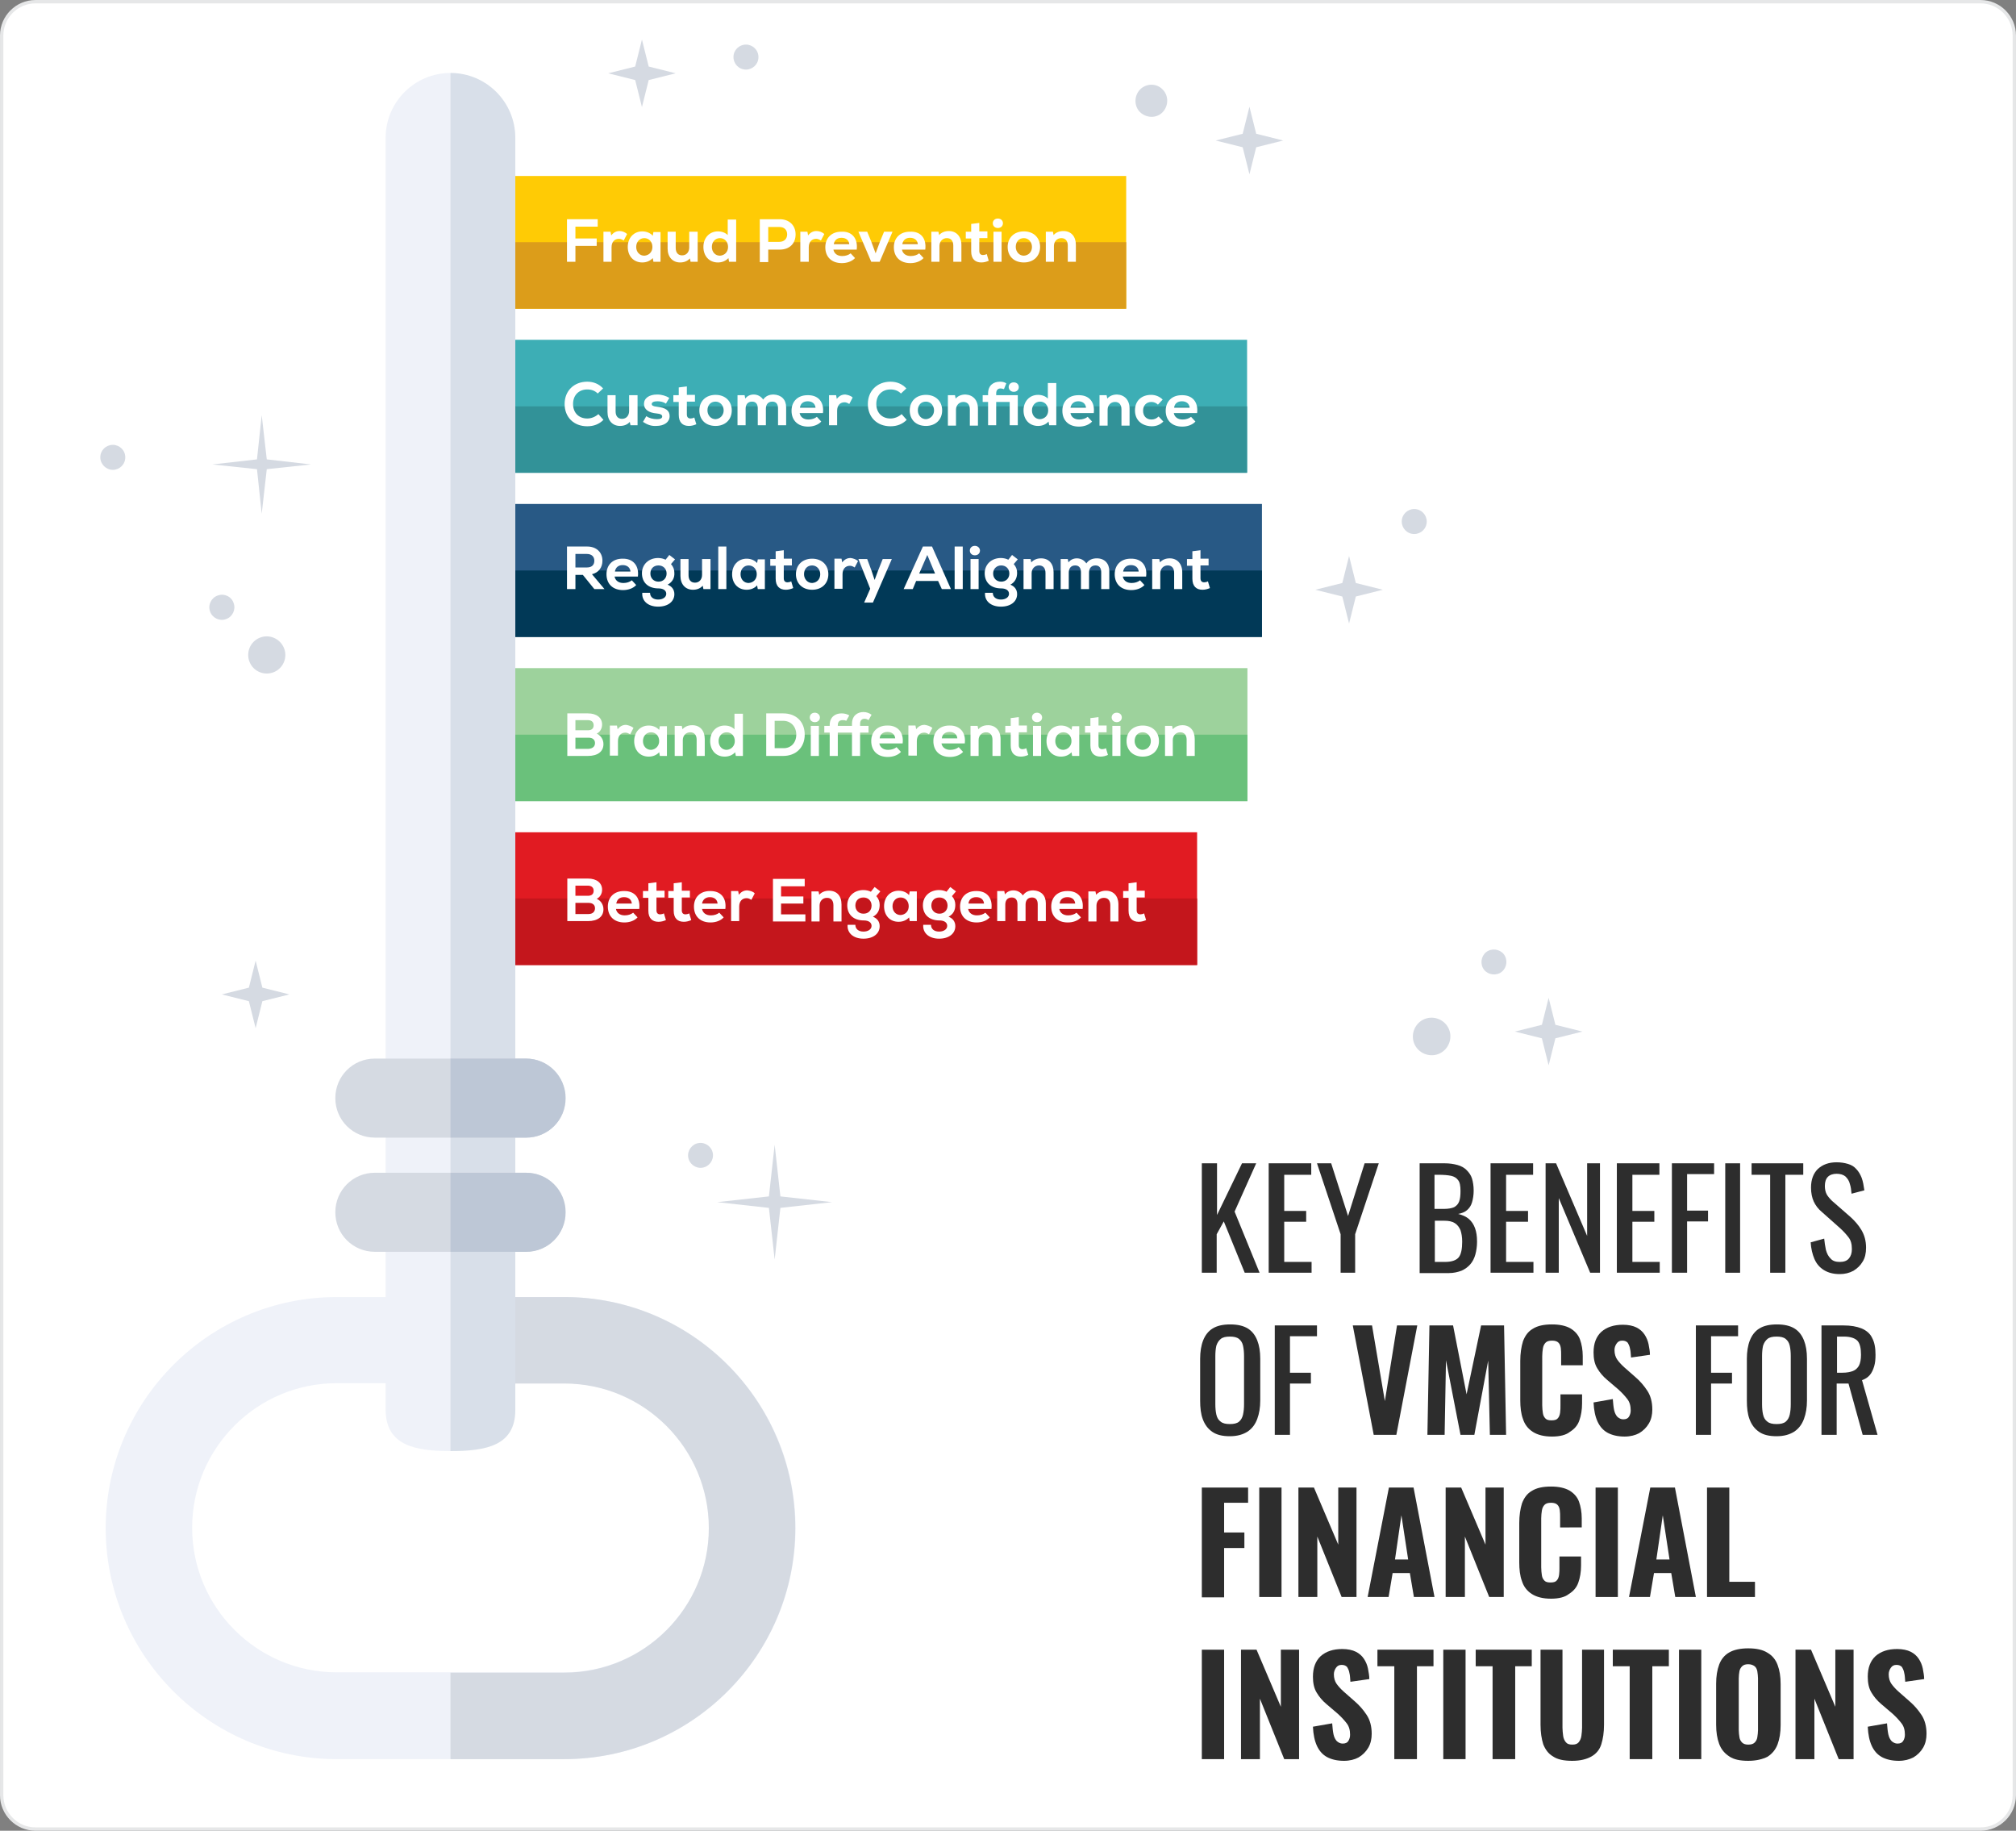 <?xml version="1.0" encoding="utf-8"?>
<!-- Generator: Adobe Illustrator 28.1.0, SVG Export Plug-In . SVG Version: 6.00 Build 0)  -->
<svg version="1.1" id="Layer_1" xmlns="http://www.w3.org/2000/svg" xmlns:xlink="http://www.w3.org/1999/xlink" x="0px" y="0px"
	 viewBox="0 0 597 542" style="enable-background:new 0 0 597 542;" xml:space="preserve">
<rect x="0" y="0" width="597" height="542" fill="#808080" stroke="none"/>
<style type="text/css">
	.st0{fill:#FFFFFF;stroke:#E6E7E8;stroke-width:0.993;stroke-miterlimit:10;}
	.st1{fill:#D5DAE2;}
	.st2{fill:#FFCB05;}
	.st3{fill:#DC9D1A;}
	.st4{fill:#3DAEB5;}
	.st5{fill:#329298;}
	.st6{fill:#285985;}
	.st7{fill:#013957;}
	.st8{fill:#9DD29C;}
	.st9{fill:#6AC17B;}
	.st10{fill:#E11B22;}
	.st11{fill:#C4161C;}
	.st12{fill:#EFF2F9;}
	.st13{opacity:0.1;fill:#013957;enable-background:new    ;}
	.st14{fill:#BDC7D6;}
	.st15{fill:#FFFFFF;}
	.st16{fill:#2D2D2D;}
</style>
<g>
	<g id="Layer_1_00000060023597867781647930000008006797785627827599_">
		<path class="st0" d="M10.5,0.5h576c5.5,0,10,4.5,10,10v521c0,5.5-4.5,10-10,10h-576c-5.5,0-10-4.5-10-10v-521
			C0.5,5,5,0.5,10.5,0.5z"/>
		<path class="st1" d="M69.2,178.6c0.7,1.9-0.4,4.1-2.3,4.7c-1.9,0.7-4.1-0.4-4.7-2.3c-0.7-1.9,0.4-4.1,2.3-4.7
			C66.4,175.6,68.6,176.6,69.2,178.6L69.2,178.6z"/>
		<path class="st1" d="M444.1,288.1c-1.8,0.9-4.1,0.2-5-1.6c-0.9-1.8-0.2-4.1,1.6-5c1.8-0.9,4.1-0.2,5,1.6
			C446.6,284.9,445.9,287.2,444.1,288.1z"/>
		<path class="st1" d="M426.5,311.8c-2.7,1.4-6.1,0.3-7.5-2.4c-1.4-2.7-0.3-6.1,2.4-7.5c2.7-1.4,6.1-0.3,7.5,2.4
			C430.3,307,429.2,310.4,426.5,311.8L426.5,311.8z"/>
		<polygon class="st1" points="458.6,295.4 460.6,303.4 468.6,305.4 460.6,307.4 458.6,315.4 456.6,307.4 448.6,305.4 456.6,303.4 
					"/>
		<polygon class="st1" points="190.1,11.7 192.1,19.7 200.1,21.7 192.1,23.7 190.1,31.7 188.1,23.7 180.1,21.7 188.1,19.7 		"/>
		<polygon class="st1" points="399.5,164.6 401.5,172.6 409.5,174.6 401.5,176.6 399.5,184.6 397.5,176.6 389.5,174.6 397.5,172.6 
					"/>
		<polygon class="st1" points="370,31.6 372,39.6 380,41.6 372,43.6 370,51.6 368,43.6 360,41.6 368,39.6 		"/>
		<polygon class="st1" points="75.7,284.4 77.7,292.4 85.7,294.4 77.7,296.4 75.7,304.4 73.7,296.4 65.7,294.4 73.7,292.4 		"/>
		<polygon class="st1" points="229.4,338.9 231.1,354.2 246.4,355.9 231.1,357.6 229.4,372.9 227.7,357.6 212.4,355.9 227.7,354.2 
					"/>
		<polygon class="st1" points="77.5,122.9 79,136 92.1,137.5 79,138.9 77.5,152.1 76.1,138.9 62.9,137.5 76.1,136 		"/>
		<path class="st1" d="M37.1,135.4c0,2.1-1.7,3.7-3.7,3.7s-3.7-1.7-3.7-3.7c0-2.1,1.7-3.7,3.7-3.7S37.1,133.3,37.1,135.4z"/>
		<path class="st1" d="M344.3,26.5c1.8,1.8,1.8,4.8,0,6.7s-4.8,1.8-6.7,0c-1.8-1.8-1.8-4.8,0-6.7C339.5,24.6,342.5,24.6,344.3,26.5z
			"/>
		<path class="st1" d="M422.5,154.4c0,2.1-1.7,3.7-3.7,3.7c-2.1,0-3.7-1.7-3.7-3.7c0-2.1,1.7-3.7,3.7-3.7
			C420.9,150.7,422.5,152.4,422.5,154.4z"/>
		<path class="st1" d="M224.6,16.9c0,2.1-1.7,3.7-3.7,3.7c-2.1,0-3.7-1.7-3.7-3.7c0-2.1,1.7-3.7,3.7-3.7
			C222.9,13.2,224.6,14.8,224.6,16.9z"/>
		<path class="st1" d="M84.5,193.9c0,3.1-2.5,5.5-5.5,5.5c-3.1,0-5.5-2.5-5.5-5.5c0-3.1,2.5-5.5,5.5-5.5
			C82,188.4,84.5,190.9,84.5,193.9z"/>
		<path class="st1" d="M208,345.7c-2,0.3-3.9-1.1-4.2-3.1c-0.3-2,1.1-3.9,3.1-4.2c2-0.3,3.9,1.1,4.2,3.1
			C211.4,343.5,210,345.4,208,345.7z"/>
		<rect x="132.7" y="52.1" class="st2" width="200.8" height="39.3"/>
		<rect x="132.7" y="71.7" class="st3" width="200.8" height="19.7"/>
		<rect x="132.7" y="100.6" class="st4" width="236.6" height="39.3"/>
		<rect x="132.7" y="120.3" class="st5" width="236.6" height="19.7"/>
		<rect x="132.7" y="149.2" class="st6" width="241" height="39.3"/>
		<rect x="132.7" y="168.9" class="st7" width="241" height="19.7"/>
		<rect x="132.7" y="197.8" class="st8" width="236.7" height="39.3"/>
		<rect x="132.7" y="217.5" class="st9" width="236.7" height="19.7"/>
		<rect x="132.7" y="246.4" class="st10" width="221.8" height="39.3"/>
		<rect x="132.7" y="266" class="st11" width="221.8" height="19.7"/>
		<path class="st12" d="M167.1,520.8H99.7c-37.7,0-68.4-30.7-68.4-68.4c0-37.7,30.7-68.4,68.4-68.4h67.5c37.7,0,68.4,30.7,68.4,68.4
			C235.5,490.1,204.9,520.8,167.1,520.8z M99.7,409.5c-23.6,0-42.8,19.2-42.8,42.8c0,23.6,19.2,42.8,42.8,42.8h67.5
			c23.6,0,42.8-19.2,42.8-42.8c0-23.6-19.2-42.8-42.8-42.8L99.7,409.5L99.7,409.5z"/>
		<path class="st1" d="M167.1,384h-33.7v25.6h33.7c23.6,0,42.8,19.2,42.8,42.8c0,23.6-19.2,42.8-42.8,42.8h-33.7v25.6h33.7
			c37.7,0,68.4-30.7,68.4-68.4C235.5,414.7,204.9,384,167.1,384L167.1,384z"/>
		<path class="st12" d="M133.4,429.6c-10.6,0-19.2-1.7-19.2-12.3V40.8c0-10.6,8.6-19.2,19.2-19.2s19.2,8.6,19.2,19.2v376.6
			C152.6,428,144,429.6,133.4,429.6L133.4,429.6z"/>
		<path class="st13" d="M133.4,429.6v-408c10.6,0,19.2,8.6,19.2,19.2v376.6C152.6,428,144,429.6,133.4,429.6L133.4,429.6z"/>
		<path class="st1" d="M155.8,370.6H111c-6.5,0-11.7-5.2-11.7-11.7c0-6.5,5.2-11.7,11.7-11.7h44.7c6.5,0,11.7,5.2,11.7,11.7
			C167.5,365.3,162.3,370.6,155.8,370.6z"/>
		<path class="st1" d="M155.8,336.8H111c-6.5,0-11.7-5.2-11.7-11.7c0-6.5,5.2-11.7,11.7-11.7h44.7c6.5,0,11.7,5.2,11.7,11.7
			C167.5,331.6,162.3,336.8,155.8,336.8z"/>
		<path class="st14" d="M155.8,313.4h-22.4v23.4h22.4c6.5,0,11.7-5.2,11.7-11.7C167.5,318.7,162.3,313.4,155.8,313.4L155.8,313.4z"
			/>
		<path class="st14" d="M155.8,347.2h-22.4v23.4h22.4c6.5,0,11.7-5.2,11.7-11.7C167.5,352.4,162.3,347.2,155.8,347.2L155.8,347.2z"
			/>
		<path class="st15" d="M170.4,67.1v3.5h6.3v2.2h-6.3v4.7h-2.5V64.9h9.1v2.2H170.4z"/>
		<path class="st15" d="M185.7,69.3l-1,1.9c-0.5-0.3-0.9-0.5-1.4-0.5c-1.3,0-2.2,0.9-2.2,2.5v4.3h-2.4v-8.9h2.1l0.2,1.1
			c0.7-0.9,1.5-1.3,2.5-1.3C184.2,68.4,185.1,68.7,185.7,69.3z"/>
		<path class="st15" d="M195.6,68.6v8.9h-2.1l-0.2-1.1c-0.7,0.8-1.8,1.3-3.1,1.3c-2.6,0-4.3-1.9-4.3-4.6c0-2.7,1.8-4.6,4.3-4.6
			c1.3,0,2.4,0.5,3.1,1.3l0.2-1.1H195.6z M193.2,73.1c0-1.5-1-2.6-2.4-2.6c-1.4,0-2.4,1.1-2.4,2.6s1,2.6,2.4,2.6
			C192.2,75.6,193.2,74.6,193.2,73.1z"/>
		<path class="st15" d="M206.6,68.6v8.9h-2.1l-0.2-1c-0.7,0.8-1.7,1.2-2.9,1.2c-2.2,0-3.7-1.6-3.7-4.1v-5h2.4v4.8
			c0,1.4,0.7,2.2,1.9,2.2c1.3,0,2.1-1,2.1-2.3v-4.7H206.6z"/>
		<path class="st15" d="M218,64.9v12.6h-2.1l-0.2-1.1c-0.7,0.8-1.8,1.3-3.1,1.3c-2.6,0-4.3-1.9-4.3-4.6c0-2.7,1.8-4.6,4.3-4.6
			c1.2,0,2.2,0.4,2.9,1.1v-4.6H218z M215.6,73.1c0-1.5-1-2.6-2.4-2.6c-1.4,0-2.4,1.1-2.4,2.6s1,2.6,2.4,2.6
			C214.6,75.6,215.6,74.6,215.6,73.1z"/>
		<path class="st15" d="M235.6,69.4c0,2.7-1.8,4.5-4.7,4.5h-3.4v3.7h-2.5V64.9h5.9C233.7,64.9,235.6,66.7,235.6,69.4z M233.1,69.4
			c0-1.4-0.9-2.2-2.3-2.2h-3.3v4.4h3.3C232.2,71.6,233.1,70.7,233.1,69.4z"/>
		<path class="st15" d="M244.1,69.3l-1,1.9c-0.5-0.3-0.9-0.5-1.4-0.5c-1.3,0-2.2,0.9-2.2,2.5v4.3H237v-8.9h2.1l0.2,1.1
			c0.7-0.9,1.5-1.3,2.5-1.3C242.6,68.4,243.5,68.7,244.1,69.3z"/>
		<path class="st15" d="M253.7,73.9h-6.9c0.2,1.1,1.1,1.9,2.6,1.9c1,0,1.9-0.3,2.5-0.8l1.3,1.4c-0.9,1-2.4,1.5-3.9,1.5
			c-3,0-4.9-1.8-4.9-4.7c0-2.8,1.9-4.6,4.7-4.6C252.3,68.4,254.1,70.6,253.7,73.9z M246.9,72.3h4.6c-0.1-1.2-1-1.9-2.3-1.9
			C247.9,70.4,247.1,71.1,246.9,72.3z"/>
		<path class="st15" d="M264.3,68.6l-3.8,8.9h-2.5l-3.8-8.9h2.6l1.2,2.9l1.3,3.5l1.3-3.5l1.2-2.9H264.3z"/>
		<path class="st15" d="M274,73.9h-6.9c0.2,1.1,1.1,1.9,2.6,1.9c1,0,1.9-0.3,2.5-0.8l1.3,1.4c-0.9,1-2.4,1.5-3.9,1.5
			c-3,0-4.9-1.8-4.9-4.7c0-2.8,1.9-4.6,4.7-4.6C272.7,68.4,274.4,70.6,274,73.9z M267.2,72.3h4.6c-0.1-1.2-1-1.9-2.3-1.9
			C268.2,70.4,267.4,71.1,267.2,72.3z"/>
		<path class="st15" d="M284.7,72.5v5h-2.4v-4.8c0-1.4-0.7-2.2-1.9-2.2c-1.3,0-2.2,1-2.2,2.3v4.7h-2.4v-8.9h2.1l0.2,1
			c0.7-0.8,1.7-1.2,2.9-1.2C283.2,68.4,284.7,70,284.7,72.5z"/>
		<path class="st15" d="M292.8,77.2c-0.7,0.3-1.4,0.5-2.2,0.5c-1.8,0-3-1-3-3.3v-3.8H286v-2h1.6v-2.3l2.4-0.3v2.5h2.4v2H290v3.8
			c0,0.8,0.4,1.2,1.1,1.2c0.3,0,0.8-0.1,1.1-0.3L292.8,77.2z"/>
		<path class="st15" d="M294,66.1c0-0.8,0.6-1.4,1.5-1.4s1.5,0.6,1.5,1.4c0,0.8-0.6,1.4-1.5,1.4S294,66.9,294,66.1z M294.2,68.6h2.4
			v8.9h-2.4V68.6z"/>
		<path class="st15" d="M298.4,73.1c0-2.7,1.9-4.6,4.8-4.6c2.9,0,4.8,1.9,4.8,4.6s-1.9,4.6-4.8,4.6
			C300.2,77.7,298.4,75.8,298.4,73.1z M305.6,73.1c0-1.4-1-2.6-2.4-2.6c-1.5,0-2.4,1.1-2.4,2.6c0,1.4,1,2.6,2.4,2.6
			C304.7,75.6,305.6,74.5,305.6,73.1z"/>
		<path class="st15" d="M318.6,72.5v5h-2.4v-4.8c0-1.4-0.7-2.2-1.9-2.2c-1.3,0-2.2,1-2.2,2.3v4.7h-2.4v-8.9h2.1l0.2,1
			c0.7-0.8,1.7-1.2,2.9-1.2C317.2,68.4,318.6,70,318.6,72.5z"/>
		<path class="st15" d="M167.2,119.6c0-3.9,2.8-6.6,6.7-6.6c1.9,0,3.5,0.7,4.7,2l-1.6,1.5c-0.8-0.8-1.8-1.2-3.1-1.2
			c-2.5,0-4.2,1.7-4.2,4.3c0,2.6,1.7,4.3,4.2,4.3c1.2,0,2.4-0.5,3.3-1.3l1.5,1.7c-1.3,1.3-2.9,1.9-4.8,1.9
			C169.9,126.2,167.2,123.5,167.2,119.6z"/>
		<path class="st15" d="M188.8,117v8.9h-2.1l-0.2-1c-0.7,0.8-1.7,1.2-2.9,1.2c-2.2,0-3.7-1.6-3.7-4.1v-5h2.4v4.8
			c0,1.4,0.7,2.2,1.9,2.2c1.3,0,2.1-1,2.1-2.3V117H188.8z"/>
		<path class="st15" d="M190.4,124.9l1-1.7c0.8,0.6,2,0.9,3.2,0.9c1,0,1.5-0.3,1.5-0.8c0-0.5-0.5-0.8-1.7-0.9
			c-2.3-0.2-3.7-1.2-3.7-2.8c0-1.7,1.5-2.8,3.9-2.8c1.4,0,2.6,0.4,3.6,1l-1,1.7c-0.7-0.5-1.6-0.7-2.5-0.7c-1.1,0-1.7,0.3-1.7,0.8
			c0,0.5,0.5,0.7,1.5,0.8c2.6,0.3,3.8,1.1,3.8,2.8c0,1.7-1.5,2.9-4,2.9C192.9,126.2,191.6,125.7,190.4,124.9z"/>
		<path class="st15" d="M206.2,125.6c-0.7,0.3-1.4,0.5-2.2,0.5c-1.8,0-3-1-3-3.3V119h-1.6v-2h1.6v-2.3l2.4-0.3v2.5h2.4v2h-2.4v3.8
			c0,0.8,0.4,1.2,1.1,1.2c0.3,0,0.8-0.1,1.1-0.3L206.2,125.6z"/>
		<path class="st15" d="M207.1,121.5c0-2.7,1.9-4.6,4.8-4.6c2.9,0,4.8,1.9,4.8,4.6s-1.9,4.6-4.8,4.6
			C208.9,126.1,207.1,124.2,207.1,121.5z M214.3,121.5c0-1.4-1-2.6-2.4-2.6c-1.5,0-2.4,1.1-2.4,2.6c0,1.4,1,2.6,2.4,2.6
			C213.3,124,214.3,122.9,214.3,121.5z"/>
		<path class="st15" d="M232.8,120.6v5.3h-2.4v-5c0-1.3-0.6-2-1.7-2c-1.2,0-1.9,0.8-1.9,2.1v4.9h-2.4v-5c0-1.3-0.6-2-1.7-2
			c-1.2,0-1.9,0.8-1.9,2.1v4.9h-2.4V117h2.1l0.2,1c0.6-0.8,1.5-1.2,2.5-1.2c1.2,0,2.2,0.6,2.8,1.5c0.7-1,1.7-1.5,3.1-1.5
			C231.4,116.9,232.8,118.3,232.8,120.6z"/>
		<path class="st15" d="M243.7,122.3h-6.9c0.2,1.1,1.1,1.9,2.6,1.9c1,0,1.9-0.3,2.5-0.8l1.3,1.4c-0.9,1-2.4,1.5-3.9,1.5
			c-3,0-4.9-1.8-4.9-4.7c0-2.8,1.9-4.6,4.7-4.6C242.3,116.9,244.1,119,243.7,122.3z M236.9,120.7h4.6c-0.1-1.2-1-1.9-2.3-1.9
			C237.9,118.8,237,119.5,236.9,120.7z"/>
		<path class="st15" d="M252.5,117.7l-1,1.9c-0.5-0.3-0.9-0.5-1.4-0.5c-1.3,0-2.2,0.9-2.2,2.5v4.3h-2.4V117h2.1l0.2,1.1
			c0.7-0.9,1.5-1.3,2.5-1.3C251,116.9,251.9,117.1,252.5,117.7z"/>
		<path class="st15" d="M257,119.6c0-3.9,2.8-6.6,6.7-6.6c1.9,0,3.5,0.7,4.7,2l-1.6,1.5c-0.8-0.8-1.8-1.2-3.1-1.2
			c-2.5,0-4.2,1.7-4.2,4.3c0,2.6,1.7,4.3,4.2,4.3c1.2,0,2.4-0.5,3.3-1.3l1.5,1.7c-1.3,1.3-2.9,1.9-4.8,1.9
			C259.7,126.2,257,123.5,257,119.6z"/>
		<path class="st15" d="M269.4,121.5c0-2.7,1.9-4.6,4.8-4.6c2.9,0,4.8,1.9,4.8,4.6s-1.9,4.6-4.8,4.6
			C271.2,126.1,269.4,124.2,269.4,121.5z M276.6,121.5c0-1.4-1-2.6-2.4-2.6c-1.5,0-2.4,1.1-2.4,2.6c0,1.4,1,2.6,2.4,2.6
			C275.6,124,276.6,122.9,276.6,121.5z"/>
		<path class="st15" d="M289.6,121v5h-2.4v-4.8c0-1.4-0.7-2.2-1.9-2.2c-1.3,0-2.2,1-2.2,2.3v4.7h-2.4V117h2.1l0.2,1
			c0.7-0.8,1.7-1.2,2.9-1.2C288.1,116.9,289.6,118.4,289.6,121z"/>
		<path class="st15" d="M301.4,125.9H299V119h-4v6.9h-2.4V119H291v-2h1.6v-0.5c0-2.4,1.6-3.5,3.5-3.5c0.7,0,1.3,0.1,1.9,0.5
			l-0.7,1.7c-0.4-0.1-0.7-0.2-1-0.2c-0.8,0-1.3,0.5-1.3,1.5v0.5h6.4V125.9z M298.7,114.6c0-0.8,0.6-1.4,1.5-1.4
			c0.9,0,1.5,0.6,1.5,1.4c0,0.8-0.6,1.4-1.5,1.4S298.7,115.3,298.7,114.6z"/>
		<path class="st15" d="M312.8,113.3v12.6h-2.1l-0.2-1.1c-0.7,0.8-1.8,1.3-3.1,1.3c-2.6,0-4.3-1.9-4.3-4.6c0-2.7,1.8-4.6,4.3-4.6
			c1.2,0,2.2,0.4,2.9,1.1v-4.6H312.8z M310.4,121.5c0-1.5-1-2.6-2.4-2.6c-1.4,0-2.4,1.1-2.4,2.6s1,2.6,2.4,2.6
			C309.4,124,310.4,123,310.4,121.5z"/>
		<path class="st15" d="M323.9,122.3H317c0.2,1.1,1.1,1.9,2.6,1.9c1,0,1.9-0.3,2.5-0.8l1.3,1.4c-0.9,1-2.4,1.5-3.9,1.5
			c-3,0-4.9-1.8-4.9-4.7c0-2.8,1.9-4.6,4.7-4.6C322.5,116.9,324.3,119,323.9,122.3z M317,120.7h4.6c-0.1-1.2-1-1.9-2.3-1.9
			C318.1,118.8,317.2,119.5,317,120.7z"/>
		<path class="st15" d="M334.5,121v5h-2.4v-4.8c0-1.4-0.7-2.2-1.9-2.2c-1.3,0-2.2,1-2.2,2.3v4.7h-2.4V117h2.1l0.2,1
			c0.7-0.8,1.7-1.2,2.9-1.2C333,116.9,334.5,118.4,334.5,121z"/>
		<path class="st15" d="M336.1,121.5c0-2.8,1.9-4.6,4.8-4.6c1.3,0,2.5,0.5,3.4,1.4l-1.4,1.5c-0.5-0.5-1.2-0.8-1.9-0.8
			c-1.5,0-2.5,1-2.5,2.6s1,2.6,2.5,2.6c0.8,0,1.5-0.3,2.1-0.9l1.4,1.5c-1,1-2.1,1.4-3.5,1.4C338,126.1,336.1,124.3,336.1,121.5z"/>
		<path class="st15" d="M354.5,122.3h-6.9c0.2,1.1,1.1,1.9,2.6,1.9c1,0,1.9-0.3,2.5-0.8l1.3,1.4c-0.9,1-2.4,1.5-3.9,1.5
			c-3,0-4.9-1.8-4.9-4.7c0-2.8,1.9-4.6,4.7-4.6C353.1,116.9,354.9,119,354.5,122.3z M347.7,120.7h4.6c-0.1-1.2-1-1.9-2.3-1.9
			C348.7,118.8,347.8,119.5,347.7,120.7z"/>
		<path class="st15" d="M172.6,170.2h-2.2v4.2h-2.5v-12.6h6c2.7,0,4.5,1.7,4.5,4.2c0,2-1.1,3.5-3.1,4l3.7,4.4h-3L172.6,170.2z
			 M173.8,164h-3.4v4h3.4c1.4,0,2.2-0.7,2.2-2C176,164.8,175.2,164,173.8,164z"/>
		<path class="st15" d="M188.9,170.7h-6.9c0.2,1.1,1.1,1.9,2.6,1.9c1,0,1.9-0.3,2.5-0.8l1.3,1.4c-0.9,1-2.4,1.5-3.9,1.5
			c-3,0-4.9-1.8-4.9-4.7c0-2.8,1.9-4.6,4.7-4.6C187.5,165.3,189.3,167.5,188.9,170.7z M182.1,169.2h4.6c-0.1-1.2-1-1.9-2.3-1.9
			C183.1,167.3,182.3,168,182.1,169.2z"/>
		<path class="st15" d="M197.7,173.1c1.3,0.5,2,1.5,2,2.8c0,2.2-1.9,3.7-4.8,3.7c-3,0-4.9-1.7-4.7-4.1h2.3c0,1.2,0.9,2,2.4,2
			c1.4,0,2.4-0.7,2.4-1.7c0-1-0.9-1.6-2.3-1.6c-3,0-4.9-1.7-4.9-4.5c0-2.6,2-4.5,4.8-4.5c0.8,0,1.6,0.2,2.2,0.5l1.1-1.4l1.7,1.3
			l-1.2,1.4c0.7,0.8,1,1.6,1,2.6C199.8,171.2,199,172.4,197.7,173.1z M197.4,169.8c0-1.4-1-2.4-2.4-2.4c-1.5,0-2.4,1-2.4,2.4
			c0,1.4,1,2.4,2.4,2.4C196.4,172.2,197.4,171.2,197.4,169.8z"/>
		<path class="st15" d="M210.4,165.5v8.9h-2.1l-0.2-1c-0.7,0.8-1.7,1.2-2.9,1.2c-2.2,0-3.7-1.6-3.7-4.1v-5h2.4v4.8
			c0,1.4,0.7,2.2,1.9,2.2c1.3,0,2.1-1,2.1-2.3v-4.7H210.4z"/>
		<path class="st15" d="M212.7,161.8h2.4v12.6h-2.4V161.8z"/>
		<path class="st15" d="M226.5,165.5v8.9h-2.1l-0.2-1.1c-0.7,0.8-1.8,1.3-3.1,1.3c-2.6,0-4.3-1.9-4.3-4.6c0-2.7,1.8-4.6,4.3-4.6
			c1.3,0,2.4,0.5,3.1,1.3l0.2-1.1H226.5z M224.1,170c0-1.5-1-2.6-2.4-2.6c-1.4,0-2.4,1.1-2.4,2.6s1,2.6,2.4,2.6
			C223.1,172.5,224.1,171.5,224.1,170z"/>
		<path class="st15" d="M234.9,174.1c-0.7,0.3-1.4,0.5-2.2,0.5c-1.8,0-3-1-3-3.3v-3.8h-1.6v-2h1.6v-2.3l2.4-0.3v2.5h2.4v2h-2.4v3.8
			c0,0.8,0.4,1.2,1.1,1.2c0.3,0,0.8-0.1,1.1-0.3L234.9,174.1z"/>
		<path class="st15" d="M235.7,170c0-2.7,1.9-4.6,4.8-4.6c2.9,0,4.8,1.9,4.8,4.6s-1.9,4.6-4.8,4.6
			C237.6,174.6,235.7,172.7,235.7,170z M242.9,170c0-1.4-1-2.6-2.4-2.6c-1.5,0-2.4,1.1-2.4,2.6c0,1.4,1,2.6,2.4,2.6
			C242,172.5,242.9,171.4,242.9,170z"/>
		<path class="st15" d="M254.1,166.1l-1,1.9c-0.5-0.3-0.9-0.5-1.4-0.5c-1.3,0-2.2,0.9-2.2,2.5v4.3h-2.4v-8.9h2.1l0.2,1.1
			c0.7-0.9,1.5-1.3,2.5-1.3C252.7,165.3,253.5,165.6,254.1,166.1z"/>
		<path class="st15" d="M264.1,165.5l-5.6,12.9h-2.6l1.8-4.1l-3.5-8.8h2.6l1.3,3.5l0.9,2.7l1-2.7l1.4-3.5H264.1z"/>
		<path class="st15" d="M277.8,172h-6.5l-1,2.4h-2.7l5.7-12.6h2.7l5.6,12.6h-2.7L277.8,172z M272.2,169.8h4.7l-2.3-5.5L272.2,169.8z
			"/>
		<path class="st15" d="M282.7,161.8h2.4v12.6h-2.4V161.8z"/>
		<path class="st15" d="M287.2,163c0-0.8,0.6-1.4,1.5-1.4c0.8,0,1.5,0.6,1.5,1.4c0,0.8-0.6,1.4-1.5,1.4
			C287.8,164.4,287.2,163.8,287.2,163z M287.4,165.5h2.4v8.9h-2.4V165.5z"/>
		<path class="st15" d="M299.2,173.1c1.3,0.5,2,1.5,2,2.8c0,2.2-1.9,3.7-4.8,3.7c-3,0-4.9-1.7-4.7-4.1h2.3c0,1.2,0.9,2,2.4,2
			c1.4,0,2.4-0.7,2.4-1.7c0-1-0.9-1.6-2.3-1.6c-3,0-4.9-1.7-4.9-4.5c0-2.6,2-4.5,4.8-4.5c0.8,0,1.6,0.2,2.2,0.5l1.1-1.4l1.7,1.3
			l-1.2,1.4c0.7,0.8,1,1.6,1,2.6C301.2,171.2,300.5,172.4,299.2,173.1z M298.9,169.8c0-1.4-1-2.4-2.4-2.4s-2.4,1-2.4,2.4
			c0,1.4,1,2.4,2.4,2.4C297.9,172.2,298.9,171.2,298.9,169.8z"/>
		<path class="st15" d="M312,169.4v5h-2.4v-4.8c0-1.4-0.7-2.2-1.9-2.2c-1.3,0-2.2,1-2.2,2.3v4.7h-2.4v-8.9h2.1l0.2,1
			c0.7-0.8,1.7-1.2,2.9-1.2C310.6,165.3,312,166.9,312,169.4z"/>
		<path class="st15" d="M328.5,169.1v5.3h-2.4v-5c0-1.3-0.6-2-1.7-2c-1.2,0-1.9,0.8-1.9,2.1v4.9h-2.4v-5c0-1.3-0.6-2-1.7-2
			c-1.2,0-1.9,0.8-1.9,2.1v4.9h-2.4v-8.9h2.1l0.2,1c0.6-0.8,1.5-1.2,2.5-1.2c1.2,0,2.2,0.6,2.8,1.5c0.7-1,1.7-1.5,3.1-1.5
			C327.1,165.3,328.5,166.8,328.5,169.1z"/>
		<path class="st15" d="M339.4,170.7h-6.9c0.2,1.1,1.1,1.9,2.6,1.9c1,0,1.9-0.3,2.5-0.8l1.3,1.4c-0.9,1-2.4,1.5-3.9,1.5
			c-3,0-4.9-1.8-4.9-4.7c0-2.8,1.9-4.6,4.7-4.6C338.1,165.3,339.8,167.5,339.4,170.7z M332.6,169.2h4.6c-0.1-1.2-1-1.9-2.3-1.9
			C333.6,167.3,332.8,168,332.6,169.2z"/>
		<path class="st15" d="M350.1,169.4v5h-2.4v-4.8c0-1.4-0.7-2.2-1.9-2.2c-1.3,0-2.2,1-2.2,2.3v4.7h-2.4v-8.9h2.1l0.2,1
			c0.7-0.8,1.7-1.2,2.9-1.2C348.6,165.3,350.1,166.9,350.1,169.4z"/>
		<path class="st15" d="M358.3,174.1c-0.7,0.3-1.4,0.5-2.2,0.5c-1.8,0-3-1-3-3.3v-3.8h-1.6v-2h1.6v-2.3l2.4-0.3v2.5h2.4v2h-2.4v3.8
			c0,0.8,0.4,1.2,1.1,1.2c0.3,0,0.8-0.1,1.1-0.3L358.3,174.1z"/>
		<path class="st15" d="M178.7,220.3c0,2.2-1.7,3.5-4.6,3.5h-6.1v-12.6h6.1c2.6,0,4.2,1.3,4.2,3.3c0,1.2-0.6,2.2-1.6,2.7
			C177.9,217.7,178.7,218.9,178.7,220.3z M170.4,213.3v2.9h3.7c1.1,0,1.7-0.5,1.7-1.5c0-0.9-0.6-1.5-1.7-1.5H170.4z M176.2,220
			c0-1-0.7-1.6-1.9-1.6h-3.9v3.3h3.9C175.5,221.6,176.2,221,176.2,220z"/>
		<path class="st15" d="M187.6,215.5l-1,1.9c-0.5-0.3-0.9-0.5-1.4-0.5c-1.3,0-2.2,0.9-2.2,2.5v4.3h-2.4v-8.9h2.1l0.2,1.1
			c0.7-0.9,1.5-1.3,2.5-1.3C186.1,214.7,187,215,187.6,215.5z"/>
		<path class="st15" d="M197.5,214.9v8.9h-2.1l-0.2-1.1c-0.7,0.8-1.8,1.3-3.1,1.3c-2.6,0-4.3-1.9-4.3-4.6c0-2.7,1.8-4.6,4.3-4.6
			c1.3,0,2.4,0.5,3.1,1.3l0.2-1.1H197.5z M195.2,219.4c0-1.5-1-2.6-2.4-2.6c-1.4,0-2.4,1.1-2.4,2.6s1,2.6,2.4,2.6
			C194.2,221.9,195.2,220.8,195.2,219.4z"/>
		<path class="st15" d="M208.7,218.8v5h-2.4V219c0-1.4-0.7-2.2-1.9-2.2c-1.3,0-2.2,1-2.2,2.3v4.7h-2.4v-8.9h2.1l0.2,1
			c0.7-0.8,1.7-1.2,2.9-1.2C207.3,214.7,208.7,216.3,208.7,218.8z"/>
		<path class="st15" d="M220,211.2v12.6h-2.1l-0.2-1.1c-0.7,0.8-1.8,1.3-3.1,1.3c-2.6,0-4.3-1.9-4.3-4.6c0-2.7,1.8-4.6,4.3-4.6
			c1.2,0,2.2,0.4,2.9,1.1v-4.6H220z M217.6,219.4c0-1.5-1-2.6-2.4-2.6c-1.4,0-2.4,1.1-2.4,2.6s1,2.6,2.4,2.6
			C216.6,221.9,217.6,220.8,217.6,219.4z"/>
		<path class="st15" d="M238.3,217.5c0,3.8-2.6,6.3-6.4,6.3h-5v-12.6h5C235.8,211.2,238.3,213.7,238.3,217.5z M235.8,217.5
			c0-2.4-1.6-4.1-3.9-4.1h-2.5v8.1h2.5C234.2,221.6,235.8,219.9,235.8,217.5z"/>
		<path class="st15" d="M239.8,212.4c0-0.8,0.6-1.4,1.5-1.4c0.8,0,1.5,0.6,1.5,1.4c0,0.8-0.6,1.4-1.5,1.4
			C240.4,213.8,239.8,213.2,239.8,212.4z M240.1,214.9h2.4v8.9h-2.4V214.9z"/>
		<path class="st15" d="M254.7,214.3v0.6h2.5v2h-2.5v6.9h-2.4v-6.9h-4.2v6.9h-2.4v-6.9h-1.6v-2h1.6v-0.2c0-2.4,1.6-3.5,3.5-3.5
			c0.9,0,1.6,0.2,2.3,0.6l-0.9,1.6c-0.4-0.2-0.7-0.2-1.1-0.2c-0.9,0-1.4,0.5-1.4,1.5v0.2h4.2v-0.6c0-2.4,1.6-3.5,3.4-3.5
			c0.9,0,1.7,0.3,2.4,0.8l-0.9,1.6c-0.4-0.3-0.8-0.4-1.2-0.4C255.2,212.8,254.7,213.3,254.7,214.3z"/>
		<path class="st15" d="M267.3,220.1h-6.9c0.2,1.1,1.1,1.9,2.6,1.9c1,0,1.9-0.3,2.5-0.8l1.3,1.4c-0.9,1-2.4,1.5-3.9,1.5
			c-3,0-4.9-1.8-4.9-4.7c0-2.8,1.9-4.6,4.7-4.6C265.9,214.7,267.7,216.9,267.3,220.1z M260.5,218.6h4.6c-0.1-1.2-1-1.9-2.3-1.9
			C261.5,216.7,260.6,217.4,260.5,218.6z"/>
		<path class="st15" d="M276.1,215.5l-1,1.9c-0.5-0.3-0.9-0.5-1.4-0.5c-1.3,0-2.2,0.9-2.2,2.5v4.3H269v-8.9h2.1l0.2,1.1
			c0.7-0.9,1.5-1.3,2.5-1.3C274.6,214.7,275.5,215,276.1,215.5z"/>
		<path class="st15" d="M285.7,220.1h-6.9c0.2,1.1,1.1,1.9,2.6,1.9c1,0,1.9-0.3,2.5-0.8l1.3,1.4c-0.9,1-2.4,1.5-3.9,1.5
			c-3,0-4.9-1.8-4.9-4.7c0-2.8,1.9-4.6,4.7-4.6C284.3,214.7,286.1,216.9,285.7,220.1z M278.9,218.6h4.6c-0.1-1.2-1-1.9-2.3-1.9
			C279.9,216.7,279,217.4,278.9,218.6z"/>
		<path class="st15" d="M296.3,218.8v5h-2.4V219c0-1.4-0.7-2.2-1.9-2.2c-1.3,0-2.2,1-2.2,2.3v4.7h-2.4v-8.9h2.1l0.2,1
			c0.7-0.8,1.7-1.2,2.9-1.2C294.8,214.7,296.3,216.3,296.3,218.8z"/>
		<path class="st15" d="M304.5,223.5c-0.7,0.3-1.4,0.5-2.2,0.5c-1.8,0-3-1-3-3.3v-3.8h-1.6v-2h1.6v-2.3l2.4-0.3v2.5h2.4v2h-2.4v3.8
			c0,0.8,0.4,1.2,1.1,1.2c0.3,0,0.8-0.1,1.1-0.3L304.5,223.5z"/>
		<path class="st15" d="M305.6,212.4c0-0.8,0.6-1.4,1.5-1.4c0.8,0,1.5,0.6,1.5,1.4c0,0.8-0.6,1.4-1.5,1.4
			C306.2,213.8,305.6,213.2,305.6,212.4z M305.9,214.9h2.4v8.9h-2.4V214.9z"/>
		<path class="st15" d="M319.6,214.9v8.9h-2.1l-0.2-1.1c-0.7,0.8-1.8,1.3-3.1,1.3c-2.6,0-4.3-1.9-4.3-4.6c0-2.7,1.8-4.6,4.3-4.6
			c1.3,0,2.4,0.5,3.1,1.3l0.2-1.1H319.6z M317.3,219.4c0-1.5-1-2.6-2.4-2.6c-1.4,0-2.4,1.1-2.4,2.6s1,2.6,2.4,2.6
			C316.3,221.9,317.3,220.8,317.3,219.4z"/>
		<path class="st15" d="M328.1,223.5c-0.7,0.3-1.4,0.5-2.2,0.5c-1.8,0-3-1-3-3.3v-3.8h-1.6v-2h1.6v-2.3l2.4-0.3v2.5h2.4v2h-2.4v3.8
			c0,0.8,0.4,1.2,1.1,1.2c0.3,0,0.8-0.1,1.1-0.3L328.1,223.5z"/>
		<path class="st15" d="M329.2,212.4c0-0.8,0.6-1.4,1.5-1.4s1.5,0.6,1.5,1.4c0,0.8-0.6,1.4-1.5,1.4S329.2,213.2,329.2,212.4z
			 M329.4,214.9h2.4v8.9h-2.4V214.9z"/>
		<path class="st15" d="M333.6,219.4c0-2.7,1.9-4.6,4.8-4.6c2.9,0,4.8,1.9,4.8,4.6s-1.9,4.6-4.8,4.6
			C335.5,224,333.6,222.1,333.6,219.4z M340.8,219.4c0-1.4-1-2.6-2.4-2.6c-1.5,0-2.4,1.1-2.4,2.6c0,1.4,1,2.6,2.4,2.6
			C339.9,221.9,340.8,220.8,340.8,219.4z"/>
		<path class="st15" d="M353.8,218.8v5h-2.4V219c0-1.4-0.7-2.2-1.9-2.2c-1.3,0-2.2,1-2.2,2.3v4.7H345v-8.9h2.1l0.2,1
			c0.7-0.8,1.7-1.2,2.9-1.2C352.4,214.7,353.8,216.3,353.8,218.8z"/>
		<g>
			<path class="st15" d="M178.7,269.2c0,2.2-1.7,3.5-4.6,3.5h-6.1v-12.6h6.1c2.6,0,4.2,1.3,4.2,3.3c0,1.2-0.6,2.2-1.6,2.7
				C177.9,266.6,178.7,267.8,178.7,269.2z M170.4,262.3v2.9h3.7c1.1,0,1.7-0.5,1.7-1.5c0-0.9-0.6-1.5-1.7-1.5H170.4z M176.2,268.9
				c0-1-0.7-1.6-1.9-1.6h-3.9v3.3h3.9C175.5,270.6,176.2,269.9,176.2,268.9z"/>
			<path class="st15" d="M189.3,269.1h-6.9c0.2,1.1,1.1,1.9,2.6,1.9c1,0,1.9-0.3,2.5-0.8l1.3,1.4c-0.9,1-2.4,1.5-3.9,1.5
				c-3,0-4.9-1.8-4.9-4.7c0-2.8,1.9-4.6,4.7-4.6C187.9,263.7,189.7,265.8,189.3,269.1z M182.5,267.5h4.6c-0.1-1.2-1-1.9-2.3-1.9
				C183.5,265.6,182.7,266.3,182.5,267.5z"/>
			<path class="st15" d="M197.2,272.4c-0.7,0.3-1.4,0.5-2.2,0.5c-1.8,0-3-1-3-3.3v-3.8h-1.6v-2h1.6v-2.3l2.4-0.3v2.5h2.4v2h-2.4v3.8
				c0,0.8,0.4,1.2,1.1,1.2c0.3,0,0.8-0.1,1.1-0.3L197.2,272.4z"/>
			<path class="st15" d="M204.7,272.4c-0.7,0.3-1.4,0.5-2.2,0.5c-1.8,0-3-1-3-3.3v-3.8h-1.6v-2h1.6v-2.3l2.4-0.3v2.5h2.4v2h-2.4v3.8
				c0,0.8,0.4,1.2,1.1,1.2c0.3,0,0.8-0.1,1.1-0.3L204.7,272.4z"/>
			<path class="st15" d="M214.8,269.1h-6.9c0.2,1.1,1.1,1.9,2.6,1.9c1,0,1.9-0.3,2.5-0.8l1.3,1.4c-0.9,1-2.4,1.5-3.9,1.5
				c-3,0-4.9-1.8-4.9-4.7c0-2.8,1.9-4.6,4.7-4.6C213.4,263.7,215.2,265.8,214.8,269.1z M207.9,267.5h4.6c-0.1-1.2-1-1.9-2.3-1.9
				C209,265.6,208.1,266.3,207.9,267.5z"/>
			<path class="st15" d="M223.5,264.5l-1,1.9c-0.5-0.3-0.9-0.5-1.4-0.5c-1.3,0-2.2,0.9-2.2,2.5v4.3h-2.4v-8.9h2.1l0.2,1.1
				c0.7-0.9,1.5-1.3,2.5-1.3C222.1,263.7,223,263.9,223.5,264.5z"/>
			<path class="st15" d="M238.5,270.6v2.2h-9.6v-12.6h9.4v2.2h-7v3h6.6v2.1h-6.6v3.2H238.5z"/>
			<path class="st15" d="M249.2,267.8v5h-2.4v-4.8c0-1.4-0.7-2.2-1.9-2.2c-1.3,0-2.2,1-2.2,2.3v4.7h-2.4v-8.9h2.1l0.2,1
				c0.7-0.8,1.7-1.2,2.9-1.2C247.8,263.7,249.2,265.2,249.2,267.8z"/>
			<path class="st15" d="M258.5,271.4c1.3,0.5,2,1.5,2,2.8c0,2.2-1.9,3.7-4.8,3.7c-3,0-4.9-1.7-4.7-4.1h2.3c0,1.2,0.9,2,2.4,2
				c1.4,0,2.4-0.7,2.4-1.7c0-1-0.9-1.6-2.3-1.6c-3,0-4.9-1.7-4.9-4.5c0-2.6,2-4.5,4.8-4.5c0.8,0,1.6,0.2,2.2,0.5l1.1-1.4l1.7,1.3
				l-1.2,1.4c0.7,0.8,1,1.6,1,2.6C260.5,269.6,259.8,270.7,258.5,271.4z M258.1,268.1c0-1.4-1-2.4-2.4-2.4c-1.5,0-2.4,1-2.4,2.4
				c0,1.4,1,2.4,2.4,2.4C257.2,270.5,258.1,269.5,258.1,268.1z"/>
			<path class="st15" d="M271.5,263.8v8.9h-2.1l-0.2-1.1c-0.7,0.8-1.8,1.3-3.1,1.3c-2.6,0-4.3-1.9-4.3-4.6c0-2.7,1.8-4.6,4.3-4.6
				c1.3,0,2.4,0.5,3.1,1.3l0.2-1.1H271.5z M269.1,268.3c0-1.5-1-2.6-2.4-2.6c-1.4,0-2.4,1.1-2.4,2.6s1,2.6,2.4,2.6
				C268.1,270.8,269.1,269.8,269.1,268.3z"/>
			<path class="st15" d="M280.9,271.4c1.3,0.5,2,1.5,2,2.8c0,2.2-1.9,3.7-4.8,3.7c-3,0-4.9-1.7-4.7-4.1h2.3c0,1.2,0.9,2,2.4,2
				c1.4,0,2.4-0.7,2.4-1.7c0-1-0.9-1.6-2.3-1.6c-3,0-4.9-1.7-4.9-4.5c0-2.6,2-4.5,4.8-4.5c0.8,0,1.6,0.2,2.2,0.5l1.1-1.4l1.7,1.3
				l-1.2,1.4c0.7,0.8,1,1.6,1,2.6C282.9,269.6,282.2,270.7,280.9,271.4z M280.6,268.1c0-1.4-1-2.4-2.4-2.4c-1.5,0-2.4,1-2.4,2.4
				c0,1.4,1,2.4,2.4,2.4C279.6,270.5,280.6,269.5,280.6,268.1z"/>
			<path class="st15" d="M293.6,269.1h-6.9c0.2,1.1,1.1,1.9,2.6,1.9c1,0,1.9-0.3,2.5-0.8l1.3,1.4c-0.9,1-2.4,1.5-3.9,1.5
				c-3,0-4.9-1.8-4.9-4.7c0-2.8,1.9-4.6,4.7-4.6C292.2,263.7,294,265.8,293.6,269.1z M286.8,267.5h4.6c-0.1-1.2-1-1.9-2.3-1.9
				C287.8,265.6,286.9,266.3,286.8,267.5z"/>
			<path class="st15" d="M309.7,267.4v5.3h-2.4v-5c0-1.3-0.6-2-1.7-2c-1.2,0-1.9,0.8-1.9,2.1v4.9h-2.4v-5c0-1.3-0.6-2-1.7-2
				c-1.2,0-1.9,0.8-1.9,2.1v4.9h-2.4v-8.9h2.1l0.2,1c0.6-0.8,1.5-1.2,2.5-1.2c1.2,0,2.2,0.6,2.8,1.5c0.7-1,1.7-1.5,3.1-1.5
				C308.3,263.7,309.7,265.1,309.7,267.4z"/>
			<path class="st15" d="M320.6,269.1h-6.9c0.2,1.1,1.1,1.9,2.6,1.9c1,0,1.9-0.3,2.5-0.8l1.3,1.4c-0.9,1-2.4,1.5-3.9,1.5
				c-3,0-4.9-1.8-4.9-4.7c0-2.8,1.9-4.6,4.7-4.6C319.2,263.7,321,265.8,320.6,269.1z M313.8,267.5h4.6c-0.1-1.2-1-1.9-2.3-1.9
				C314.8,265.6,313.9,266.3,313.8,267.5z"/>
			<path class="st15" d="M331.2,267.8v5h-2.4v-4.8c0-1.4-0.7-2.2-1.9-2.2c-1.3,0-2.2,1-2.2,2.3v4.7h-2.4v-8.9h2.1l0.2,1
				c0.7-0.8,1.7-1.2,2.9-1.2C329.7,263.7,331.2,265.2,331.2,267.8z"/>
			<path class="st15" d="M339.4,272.4c-0.7,0.3-1.4,0.5-2.2,0.5c-1.8,0-3-1-3-3.3v-3.8h-1.6v-2h1.6v-2.3l2.4-0.3v2.5h2.4v2h-2.4v3.8
				c0,0.8,0.4,1.2,1.1,1.2c0.3,0,0.8-0.1,1.1-0.3L339.4,272.4z"/>
		</g>
		<path class="st16" d="M355.9,376.8v-32.4h4.5v15.3l7.4-15.3h4.2l-6.4,14.3l7.4,18.1h-4.4l-6.2-15.2l-2.1,3.8v11.4H355.9z"/>
		<path class="st16" d="M375.7,376.8v-32.4h12.6v3.4h-8v10.7h6.5v3.2h-6.5v11.9h8.1v3.2H375.7z"/>
		<path class="st16" d="M397,376.8v-11.4l-7-21h4.2l5,15.6l4.9-15.6h4.2l-7,21v11.4H397z"/>
		<path class="st16" d="M420.4,376.8v-32.4h7.4c1.5,0,2.7,0.2,3.8,0.5c1.1,0.3,2,0.8,2.7,1.5c0.7,0.7,1.3,1.5,1.6,2.5
			c0.3,1,0.5,2.2,0.5,3.6c0,1.3-0.2,2.5-0.5,3.5c-0.3,1-0.8,1.7-1.5,2.3c-0.7,0.6-1.6,0.9-2.6,1.1c1.3,0.3,2.4,0.8,3.2,1.5
			c0.8,0.7,1.4,1.6,1.8,2.7c0.4,1.1,0.6,2.4,0.6,4c0,1.4-0.2,2.7-0.5,3.8c-0.3,1.1-0.8,2.1-1.5,2.9c-0.7,0.8-1.5,1.4-2.6,1.9
			c-1.1,0.4-2.3,0.7-3.7,0.7H420.4z M424.9,357.9h2.7c1.3,0,2.3-0.2,3-0.5c0.7-0.4,1.2-0.9,1.5-1.7c0.3-0.8,0.4-1.8,0.4-3.1
			c0-1.5-0.2-2.6-0.7-3.2c-0.5-0.7-1.2-1.1-2.1-1.3c-1-0.2-2.2-0.3-3.8-0.3h-1.1V357.9z M424.9,373.6h3c2,0,3.4-0.5,4.1-1.4
			c0.7-0.9,1-2.5,1-4.6c0-1.4-0.2-2.5-0.5-3.4c-0.4-0.9-0.9-1.6-1.7-2.1c-0.8-0.5-1.8-0.7-3.2-0.7h-2.7V373.6z"/>
		<path class="st16" d="M441.4,376.8v-32.4h12.6v3.4h-8v10.7h6.5v3.2h-6.5v11.9h8.1v3.2H441.4z"/>
		<path class="st16" d="M457.7,376.8v-32.4h3.1l9.2,21.5v-21.5h3.8v32.4h-2.9l-9.3-22.1v22.1H457.7z"/>
		<path class="st16" d="M478.8,376.8v-32.4h12.6v3.4h-8v10.7h6.5v3.2h-6.5v11.9h8.1v3.2H478.8z"/>
		<path class="st16" d="M495.1,376.8v-32.4h12.5v3.2h-8v10.8h6.2v3.2h-6.2v15.2H495.1z"/>
		<path class="st16" d="M510.9,376.8v-32.4h4.4v32.4H510.9z"/>
		<path class="st16" d="M524.2,376.8v-29h-5.5v-3.4H534v3.4h-5.3v29H524.2z"/>
		<path class="st16" d="M544.8,377.2c-1.9,0-3.4-0.4-4.7-1.2s-2.2-1.9-2.8-3.3c-0.6-1.4-1-3.1-1.1-4.9l4-1.1
			c0.1,1.1,0.3,2.3,0.5,3.3c0.3,1.1,0.7,1.9,1.4,2.6c0.6,0.7,1.5,1,2.7,1c1.2,0,2.1-0.3,2.7-1c0.6-0.7,0.9-1.6,0.9-2.8
			c0-1.5-0.3-2.6-1-3.5c-0.7-0.9-1.5-1.8-2.5-2.7l-5.4-4.8c-1.1-0.9-1.9-2-2.4-3.1c-0.5-1.1-0.8-2.5-0.8-4.1c0-2.4,0.7-4.2,2-5.5
			c1.4-1.3,3.2-2,5.6-2c1.3,0,2.4,0.2,3.4,0.5c1,0.3,1.8,0.8,2.4,1.5c0.7,0.7,1.2,1.6,1.6,2.6c0.4,1.1,0.6,2.3,0.8,3.7l-3.8,1
			c-0.1-1.1-0.2-2-0.5-2.9c-0.2-0.9-0.7-1.6-1.3-2.2c-0.6-0.5-1.5-0.8-2.6-0.8c-1.1,0-2,0.3-2.6,0.9c-0.6,0.6-0.9,1.5-0.9,2.7
			c0,1,0.2,1.8,0.5,2.4c0.3,0.6,0.9,1.3,1.6,2l5.5,4.8c1.2,1.1,2.3,2.3,3.2,3.8c0.9,1.5,1.4,3.2,1.4,5.3c0,1.6-0.3,3-1,4.1
			c-0.7,1.2-1.6,2-2.7,2.7C547.6,376.9,546.3,377.2,544.8,377.2z"/>
		<path class="st16" d="M364.2,425.2c-2.2,0-3.9-0.4-5.2-1.3c-1.3-0.9-2.2-2.1-2.8-3.7c-0.6-1.6-0.8-3.4-0.8-5.6v-12.3
			c0-2.1,0.3-4,0.9-5.5c0.6-1.5,1.5-2.7,2.8-3.5c1.3-0.8,3-1.2,5.2-1.2s3.9,0.4,5.2,1.2c1.3,0.8,2.2,2,2.8,3.5
			c0.6,1.5,0.9,3.3,0.9,5.5v12.3c0,2.1-0.3,3.9-0.9,5.5c-0.6,1.6-1.5,2.8-2.8,3.7C368.1,424.7,366.4,425.2,364.2,425.2z
			 M364.2,421.6c1.2,0,2.1-0.2,2.7-0.7c0.6-0.5,1-1.2,1.2-2.1s0.3-1.9,0.3-3.1v-14.2c0-1.2-0.1-2.2-0.3-3.1c-0.2-0.9-0.6-1.5-1.2-2
			c-0.6-0.5-1.5-0.7-2.7-0.7c-1.2,0-2.1,0.2-2.7,0.7c-0.6,0.5-1,1.1-1.3,2c-0.2,0.9-0.3,1.9-0.3,3.1v14.2c0,1.2,0.1,2.2,0.3,3.1
			s0.6,1.6,1.3,2.1C362.1,421.4,363,421.6,364.2,421.6z"/>
		<path class="st16" d="M377.5,424.8v-32.4H390v3.2h-8v10.8h6.2v3.2H382v15.2H377.5z"/>
		<path class="st16" d="M406.8,424.8l-6.2-32.4h5.7l3.8,22.4l3.6-22.4h6l-6.2,32.4H406.8z"/>
		<path class="st16" d="M422.7,424.8l0.6-32.4h7l4,20.4l4.3-20.4h6.8l0.6,32.4h-4.8l-0.5-22l-4.1,22h-4.1l-4.3-22.1l-0.4,22.1H422.7
			z"/>
		<path class="st16" d="M459.6,425.3c-2.4,0-4.3-0.5-5.7-1.4c-1.4-0.9-2.4-2.2-2.9-3.8c-0.6-1.6-0.8-3.5-0.8-5.6v-11.6
			c0-2.2,0.3-4.2,0.8-5.8c0.6-1.6,1.5-2.9,2.9-3.7c1.4-0.9,3.3-1.3,5.7-1.3c2.3,0,4.1,0.4,5.5,1.2c1.3,0.8,2.3,1.9,2.8,3.3
			c0.5,1.4,0.8,3.1,0.8,4.9v2.7h-6.4v-3c0-0.7,0-1.4-0.1-2.1c-0.1-0.7-0.3-1.2-0.7-1.6c-0.4-0.4-1-0.6-1.9-0.6s-1.5,0.2-1.9,0.6
			c-0.4,0.4-0.7,1-0.8,1.7c-0.1,0.7-0.2,1.4-0.2,2.3V416c0,0.9,0.1,1.7,0.2,2.4c0.1,0.7,0.4,1.2,0.8,1.6c0.4,0.4,1,0.5,1.8,0.5
			c0.9,0,1.5-0.2,1.8-0.6c0.4-0.4,0.6-1,0.7-1.7c0.1-0.7,0.1-1.4,0.1-2.2v-3.2h6.4v2.7c0,1.9-0.3,3.6-0.8,5
			c-0.5,1.5-1.5,2.6-2.8,3.4C463.8,424.8,462,425.3,459.6,425.3z"/>
		<path class="st16" d="M481.1,425.3c-2,0-3.7-0.4-5-1.1s-2.3-1.8-3-3.3c-0.7-1.5-1.1-3.4-1.2-5.7l5.7-1c0.1,1.3,0.2,2.4,0.4,3.3
			c0.2,0.9,0.6,1.6,1,2c0.5,0.4,1,0.7,1.7,0.7c0.9,0,1.4-0.3,1.7-0.8c0.3-0.5,0.5-1.1,0.5-1.8c0-1.4-0.3-2.5-1-3.4
			c-0.7-0.9-1.5-1.8-2.6-2.8l-3.4-2.9c-1.2-1-2.2-2.2-2.9-3.4c-0.8-1.3-1.1-2.9-1.1-4.7c0-2.7,0.8-4.7,2.3-6.1
			c1.6-1.4,3.7-2.1,6.4-2.1c1.6,0,3,0.3,4,0.8c1,0.5,1.8,1.2,2.4,2.1c0.6,0.9,1,1.9,1.2,2.9c0.2,1.1,0.4,2.1,0.4,3.1l-5.6,0.8
			c-0.1-1-0.1-1.9-0.3-2.6c-0.1-0.7-0.4-1.3-0.7-1.8c-0.4-0.4-0.9-0.6-1.6-0.6c-0.8,0-1.3,0.3-1.7,0.9c-0.4,0.6-0.6,1.2-0.6,1.9
			c0,1.1,0.3,2.1,0.8,2.8s1.2,1.5,2.1,2.3l3.3,2.9c1.4,1.2,2.5,2.5,3.5,4c1,1.5,1.5,3.4,1.5,5.6c0,1.5-0.3,2.9-1,4.1
			c-0.7,1.2-1.7,2.2-2.9,2.9C484.3,424.9,482.8,425.3,481.1,425.3z"/>
		<path class="st16" d="M502.2,424.8v-32.4h12.5v3.2h-8v10.8h6.2v3.2h-6.2v15.2H502.2z"/>
		<path class="st16" d="M526.1,425.2c-2.2,0-3.9-0.4-5.2-1.3c-1.3-0.9-2.2-2.1-2.8-3.7c-0.6-1.6-0.8-3.4-0.8-5.6v-12.3
			c0-2.1,0.3-4,0.9-5.5c0.6-1.5,1.5-2.7,2.8-3.5c1.3-0.8,3-1.2,5.2-1.2s3.9,0.4,5.2,1.2c1.3,0.8,2.2,2,2.8,3.5
			c0.6,1.5,0.9,3.3,0.9,5.5v12.3c0,2.1-0.3,3.9-0.9,5.5c-0.6,1.6-1.5,2.8-2.8,3.7C530,424.7,528.3,425.2,526.1,425.2z M526.1,421.6
			c1.2,0,2.1-0.2,2.7-0.7c0.6-0.5,1-1.2,1.2-2.1s0.3-1.9,0.3-3.1v-14.2c0-1.2-0.1-2.2-0.3-3.1c-0.2-0.9-0.6-1.5-1.2-2
			c-0.6-0.5-1.5-0.7-2.7-0.7c-1.2,0-2.1,0.2-2.7,0.7c-0.6,0.5-1,1.1-1.3,2c-0.2,0.9-0.3,1.9-0.3,3.1v14.2c0,1.2,0.1,2.2,0.3,3.1
			s0.6,1.6,1.3,2.1C524,421.4,524.9,421.6,526.1,421.6z"/>
		<path class="st16" d="M539.4,424.8v-32.4h6.5c2.2,0,3.9,0.3,5.4,0.9c1.4,0.6,2.5,1.5,3.1,2.8c0.7,1.3,1,2.9,1,5
			c0,1.3-0.1,2.4-0.4,3.4c-0.3,1-0.7,1.9-1.3,2.6c-0.6,0.7-1.4,1.2-2.3,1.5l4.6,16.2h-4.4l-4.2-15.2h-3.5v15.2H539.4z M543.9,406.4
			h1.7c1.3,0,2.3-0.2,3.1-0.5c0.8-0.3,1.4-0.9,1.8-1.6c0.4-0.8,0.6-1.9,0.6-3.2c0-1.9-0.3-3.3-1-4.1c-0.7-0.8-2.1-1.3-4.1-1.3h-2
			V406.4z"/>
		<path class="st16" d="M355.9,472.8v-32.4h13.7v4.5h-7.1v8.8h6v4.6h-6v14.6H355.9z"/>
		<path class="st16" d="M372.9,472.8v-32.4h6.6v32.4H372.9z"/>
		<path class="st16" d="M384.5,472.8v-32.4h4.6l7.2,16.9v-16.9h5.4v32.4h-4.4l-7.2-17.9v17.9H384.5z"/>
		<path class="st16" d="M405,472.8l6.3-32.4h7.3l6.2,32.4h-6.1l-1.2-7.1h-5.1l-1.2,7.1H405z M413.1,461.7h3.9l-2-13.1L413.1,461.7z"
			/>
		<path class="st16" d="M428.1,472.8v-32.4h4.6l7.2,16.9v-16.9h5.4v32.4H441l-7.2-17.9v17.9H428.1z"/>
		<path class="st16" d="M459.3,473.3c-2.4,0-4.3-0.5-5.7-1.4c-1.4-0.9-2.4-2.2-2.9-3.8c-0.6-1.6-0.8-3.5-0.8-5.6v-11.6
			c0-2.2,0.3-4.2,0.8-5.8c0.6-1.6,1.5-2.9,2.9-3.7c1.4-0.9,3.3-1.3,5.7-1.3c2.3,0,4.1,0.4,5.5,1.2c1.3,0.8,2.3,1.9,2.8,3.3
			c0.5,1.4,0.8,3.1,0.8,4.9v2.7H462v-3c0-0.7,0-1.4-0.1-2.1c-0.1-0.7-0.3-1.2-0.7-1.6c-0.4-0.4-1-0.6-1.9-0.6s-1.5,0.2-1.9,0.6
			c-0.4,0.4-0.7,1-0.8,1.7c-0.1,0.7-0.2,1.4-0.2,2.3V464c0,0.9,0.1,1.7,0.2,2.4c0.1,0.7,0.4,1.2,0.8,1.6c0.4,0.4,1,0.5,1.8,0.5
			c0.9,0,1.5-0.2,1.8-0.6c0.4-0.4,0.6-1,0.7-1.7c0.1-0.7,0.1-1.4,0.1-2.2v-3.2h6.4v2.7c0,1.9-0.3,3.6-0.8,5
			c-0.5,1.5-1.5,2.6-2.8,3.4C463.5,472.8,461.7,473.3,459.3,473.3z"/>
		<path class="st16" d="M472.5,472.8v-32.4h6.6v32.4H472.5z"/>
		<path class="st16" d="M482.4,472.8l6.3-32.4h7.3l6.2,32.4h-6.1l-1.2-7.1h-5.1l-1.2,7.1H482.4z M490.5,461.7h3.9l-2-13.1
			L490.5,461.7z"/>
		<path class="st16" d="M505.5,472.8v-32.4h6.6v27.9h7.6v4.5H505.5z"/>
		<path class="st16" d="M355.9,520.8v-32.4h6.6v32.4H355.9z"/>
		<path class="st16" d="M367.5,520.8v-32.4h4.6l7.2,16.9v-16.9h5.4v32.4h-4.4l-7.2-17.9v17.9H367.5z"/>
		<path class="st16" d="M398,521.3c-2,0-3.7-0.4-5-1.1s-2.3-1.8-3-3.3c-0.7-1.5-1.1-3.4-1.2-5.7l5.7-1c0.1,1.3,0.2,2.4,0.4,3.3
			c0.2,0.9,0.6,1.6,1,2c0.5,0.4,1,0.7,1.7,0.7c0.9,0,1.4-0.3,1.7-0.8c0.3-0.5,0.5-1.1,0.5-1.8c0-1.4-0.3-2.5-1-3.4
			c-0.7-0.9-1.5-1.8-2.6-2.8l-3.4-2.9c-1.2-1-2.2-2.2-2.9-3.4c-0.8-1.3-1.1-2.9-1.1-4.7c0-2.7,0.8-4.7,2.3-6.1
			c1.6-1.4,3.7-2.1,6.4-2.1c1.6,0,3,0.3,4,0.8c1,0.5,1.8,1.2,2.4,2.1c0.6,0.9,1,1.9,1.2,2.9c0.2,1.1,0.4,2.1,0.4,3.1l-5.6,0.8
			c-0.1-1-0.1-1.9-0.3-2.6c-0.1-0.7-0.4-1.3-0.7-1.8c-0.4-0.4-0.9-0.6-1.6-0.6c-0.8,0-1.3,0.3-1.7,0.9c-0.4,0.6-0.6,1.2-0.6,1.9
			c0,1.1,0.3,2.1,0.8,2.8s1.2,1.5,2.1,2.3l3.3,2.9c1.4,1.2,2.5,2.5,3.5,4c1,1.5,1.5,3.4,1.5,5.6c0,1.5-0.3,2.9-1,4.1
			c-0.7,1.2-1.7,2.2-2.9,2.9C401.2,520.9,399.7,521.3,398,521.3z"/>
		<path class="st16" d="M412.9,520.8v-27.5h-5v-4.9h16.6v4.9h-4.9v27.5H412.9z"/>
		<path class="st16" d="M427.4,520.8v-32.4h6.6v32.4H427.4z"/>
		<path class="st16" d="M442,520.8v-27.5h-5v-4.9h16.6v4.9h-4.9v27.5H442z"/>
		<path class="st16" d="M465.6,521.3c-2.5,0-4.4-0.4-5.7-1.3c-1.4-0.8-2.3-2.1-2.9-3.6c-0.5-1.6-0.8-3.5-0.8-5.8v-22.2h6.5v23.1
			c0,0.8,0.1,1.6,0.2,2.4c0.1,0.8,0.4,1.4,0.8,1.9c0.4,0.5,1,0.7,1.9,0.7c0.9,0,1.5-0.2,1.9-0.7c0.4-0.5,0.7-1.1,0.8-1.9
			s0.2-1.6,0.2-2.4v-23.1h6.5v22.2c0,2.3-0.3,4.2-0.8,5.8c-0.5,1.6-1.5,2.8-2.9,3.6C469.9,520.8,468,521.3,465.6,521.3z"/>
		<path class="st16" d="M482.6,520.8v-27.5h-5v-4.9h16.6v4.9h-4.9v27.5H482.6z"/>
		<path class="st16" d="M497.2,520.8v-32.4h6.6v32.4H497.2z"/>
		<path class="st16" d="M517.7,521.3c-2.4,0-4.3-0.4-5.6-1.3c-1.4-0.9-2.4-2.1-3-3.7c-0.6-1.6-0.9-3.5-0.9-5.7v-12.1
			c0-2.2,0.3-4.1,0.9-5.7s1.6-2.8,3-3.6c1.4-0.8,3.3-1.2,5.6-1.2c2.4,0,4.3,0.4,5.7,1.3c1.4,0.8,2.4,2,3,3.6
			c0.6,1.6,0.9,3.4,0.9,5.7v12.1c0,2.2-0.3,4.1-0.9,5.7c-0.6,1.6-1.6,2.8-3,3.7C522,520.8,520.1,521.3,517.7,521.3z M517.7,516.5
			c0.9,0,1.5-0.2,1.9-0.6c0.4-0.4,0.7-0.9,0.8-1.6c0.1-0.7,0.2-1.4,0.2-2.1v-15.3c0-0.7-0.1-1.4-0.2-2.1c-0.1-0.6-0.4-1.2-0.8-1.5
			s-1-0.6-1.9-0.6c-0.8,0-1.4,0.2-1.8,0.6c-0.4,0.4-0.7,0.9-0.8,1.5c-0.1,0.6-0.2,1.3-0.2,2.1v15.3c0,0.7,0.1,1.4,0.2,2.1
			c0.1,0.7,0.4,1.2,0.8,1.6C516.3,516.3,516.9,516.5,517.7,516.5z"/>
		<path class="st16" d="M531.7,520.8v-32.4h4.6l7.2,16.9v-16.9h5.4v32.4h-4.4l-7.2-17.9v17.9H531.7z"/>
		<path class="st16" d="M562.3,521.3c-2,0-3.7-0.4-5-1.1s-2.3-1.8-3-3.3c-0.7-1.5-1.1-3.4-1.2-5.7l5.7-1c0.1,1.3,0.2,2.4,0.4,3.3
			c0.2,0.9,0.6,1.6,1,2c0.5,0.4,1,0.7,1.7,0.7c0.9,0,1.4-0.3,1.7-0.8c0.3-0.5,0.5-1.1,0.5-1.8c0-1.4-0.3-2.5-1-3.4
			c-0.7-0.9-1.5-1.8-2.6-2.8l-3.4-2.9c-1.2-1-2.2-2.2-2.9-3.4c-0.8-1.3-1.1-2.9-1.1-4.7c0-2.7,0.8-4.7,2.3-6.1
			c1.6-1.4,3.7-2.1,6.4-2.1c1.6,0,3,0.3,4,0.8c1,0.5,1.8,1.2,2.4,2.1c0.6,0.9,1,1.9,1.2,2.9c0.2,1.1,0.4,2.1,0.4,3.1l-5.6,0.8
			c-0.1-1-0.1-1.9-0.3-2.6c-0.1-0.7-0.4-1.3-0.7-1.8c-0.4-0.4-0.9-0.6-1.6-0.6c-0.8,0-1.3,0.3-1.7,0.9c-0.4,0.6-0.6,1.2-0.6,1.9
			c0,1.1,0.3,2.1,0.8,2.8s1.2,1.5,2.1,2.3l3.3,2.9c1.4,1.2,2.5,2.5,3.5,4c1,1.5,1.5,3.4,1.5,5.6c0,1.5-0.3,2.9-1,4.1
			c-0.7,1.2-1.7,2.2-2.9,2.9C565.4,520.9,564,521.3,562.3,521.3z"/>
	</g>
</g>
</svg>
